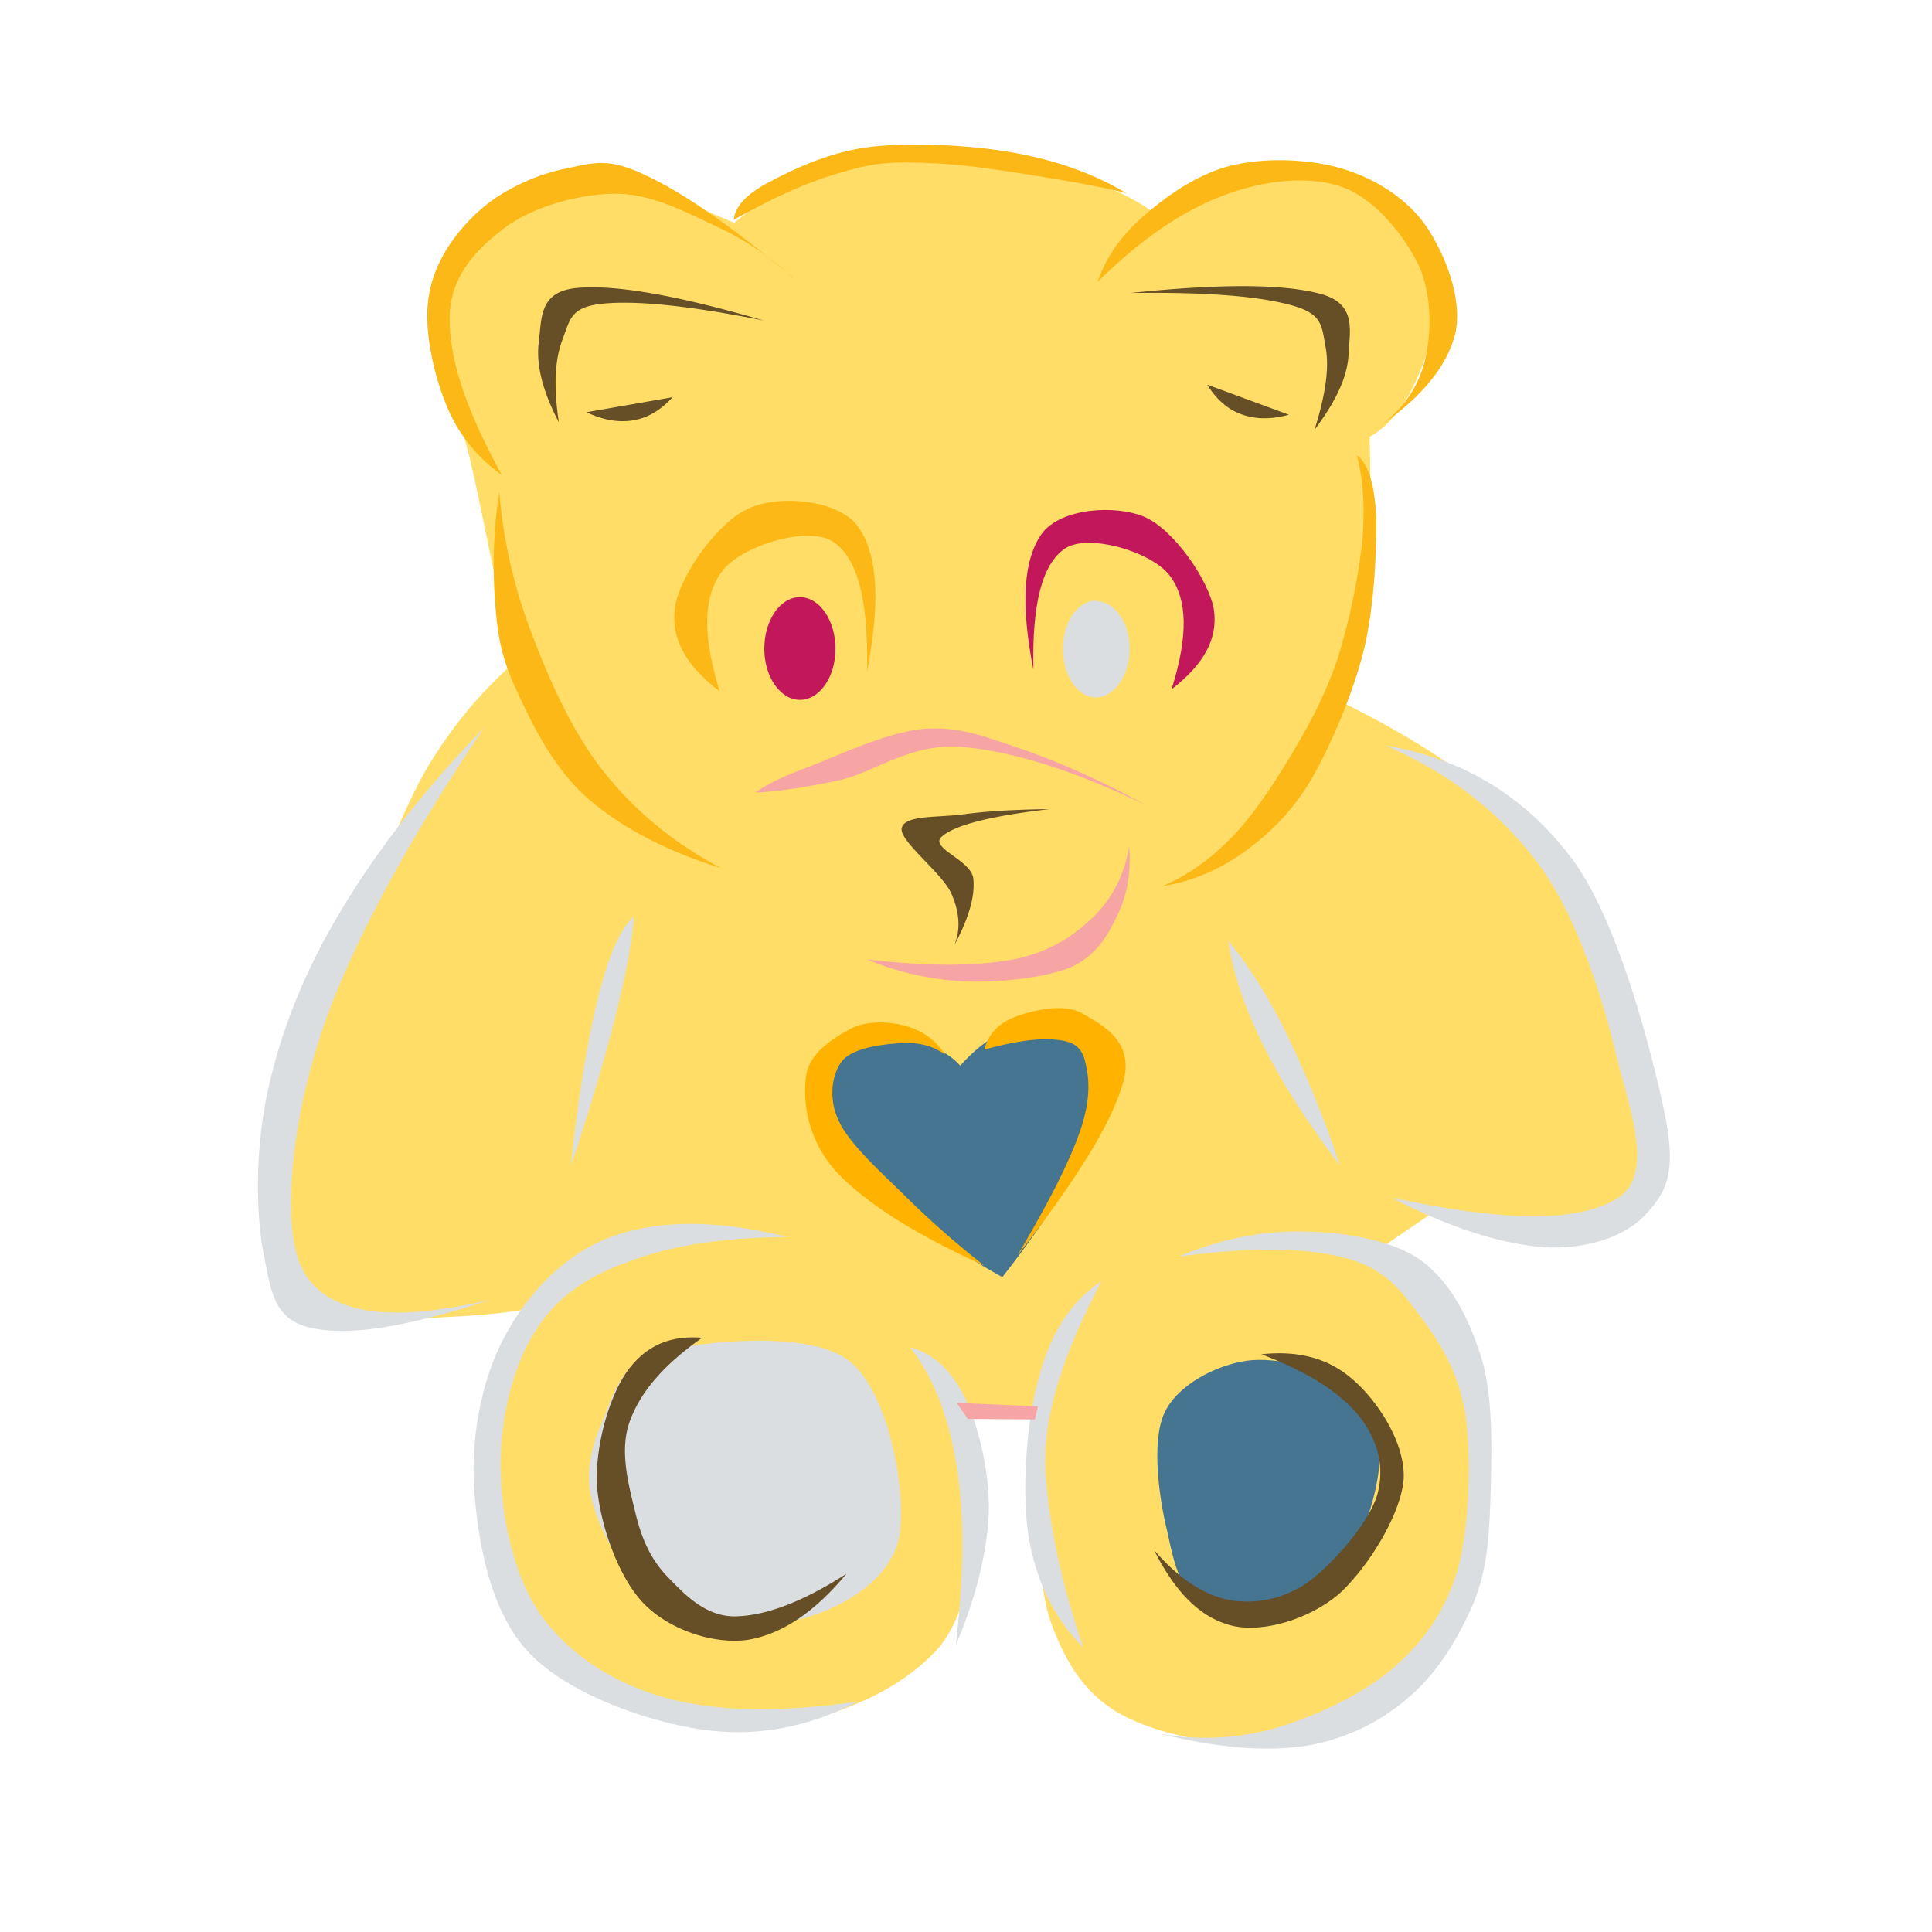 <svg id="bg_ope_teddy-bears-hearts-animal" width="200" height="200" xmlns="http://www.w3.org/2000/svg" version="1.1" xmlns:xlink="http://www.w3.org/1999/xlink" xmlns:svgjs="http://svgjs.com/svgjs" class="bgs" preserveAspectRatio="xMidYMin slice"><defs id="layer_0"></defs><rect id="layer_1" width="100%" height="100%" fill="none"></rect><svg id="layer_2" preserveAspectRatio="xMidYMid meet" viewBox="-2.887 -2.897 34.044 38.556" class="svg_thumb" data-uid="ope_teddy-bears-hearts-animal" data-keyword="teddy-bears-hearts-animal" data-complex="true" data-coll="ope" data-c="{&quot;ffffff&quot;:[&quot;ope_teddy-bears-hearts-animal_l_1&quot;],&quot;cccccc&quot;:[&quot;ope_teddy-bears-hearts-animal_l_2&quot;],&quot;b3b3b3&quot;:[&quot;ope_teddy-bears-hearts-animal_l_3&quot;],&quot;000000&quot;:[&quot;ope_teddy-bears-hearts-animal_l_4&quot;,&quot;ope_teddy-bears-hearts-animal_l_5&quot;,&quot;ope_teddy-bears-hearts-animal_l_6&quot;,&quot;ope_teddy-bears-hearts-animal_l_7&quot;,&quot;ope_teddy-bears-hearts-animal_l_8&quot;,&quot;ope_teddy-bears-hearts-animal_l_10&quot;],&quot;cd3204&quot;:[&quot;ope_teddy-bears-hearts-animal_l_9&quot;]}" data-colors="[&quot;#ffffff&quot;,&quot;#cccccc&quot;,&quot;#b3b3b3&quot;,&quot;#000000&quot;,&quot;#cd3204&quot;]" style="overflow: visible;"><path id="ope_teddy-bears-hearts-animal_l_1" d="M8.61 1.18C8.27 0.95 7.86 0.82 7.38 0.78C6.89 0.72 6.3 0.67 5.73 0.9C5.15 1.13 4.33 1.66 3.98 2.19C3.64 2.71 3.63 3.31 3.68 4C3.73 4.69 4.04 5.44 4.24 6.28C4.44 7.13 4.67 8.37 4.84 9.05C4.99 9.72 5.1 10.12 5.17 10.28A8.65 8.65 0 0 0 3.58 12.11C3.11 12.81 2.85 13.54 2.41 14.49C1.96 15.44 1.31 16.82 0.96 17.77C0.61 18.71 0.4 19.28 0.34 20.09C0.28 20.9 0.36 22.04 0.58 22.6C0.8 23.14 1.07 23.25 1.65 23.37C2.24 23.5 3.43 23.4 4.08 23.37A13.04 13.04 0 0 0 5.51 23.21C5.76 23.17 5.78 23.14 5.57 23.12C5.2 23.48 4.93 23.98 4.78 24.63C4.61 25.28 4.56 26.18 4.64 26.97C4.71 27.75 4.81 28.62 5.23 29.28C5.66 29.92 6.38 30.45 7.18 30.83C7.97 31.21 9.1 31.46 9.93 31.51C10.74 31.54 11.41 31.34 12.03 31.07C12.66 30.8 13.24 30.4 13.63 29.94C13.99 29.47 14.15 28.85 14.26 28.3C14.37 27.74 14.36 27.17 14.32 26.66C14.27 26.15 14.16 25.7 13.98 25.28L15.63 25.32C15.54 25.75 15.51 26.3 15.55 27.01C15.59 27.72 15.58 28.81 15.85 29.54C16.12 30.25 16.48 30.87 17.15 31.27C17.81 31.66 18.93 31.92 19.81 31.89C20.68 31.83 21.66 31.36 22.32 31.01C22.95 30.64 23.29 30.35 23.63 29.78C23.96 29.2 24.22 28.35 24.32 27.57C24.42 26.77 24.32 25.79 24.22 25.08C24.12 24.38 24.05 23.91 23.73 23.41C23.4 22.91 22.92 22.48 22.28 22.1L23.47 21.29A4.89 4.89 0 0 0 25.28 21.54C25.92 21.51 26.83 21.38 27.29 21.12C27.71 20.86 27.87 20.54 27.9 19.98C27.92 19.41 27.78 18.67 27.49 17.77C27.19 16.85 26.67 15.48 26.15 14.64C25.62 13.8 25.12 13.37 24.36 12.78C23.59 12.18 22.69 11.63 21.6 11.1C21.83 10.45 22 9.7 22.1 8.82C22.19 7.93 22.22 6.95 22.19 5.82C22.53 5.63 22.78 5.33 23.01 4.92C23.22 4.5 23.48 3.87 23.49 3.33C23.49 2.78 23.34 2.11 23.03 1.66C22.7 1.21 22.12 0.82 21.6 0.65C21.08 0.48 20.55 0.49 19.93 0.61C19.3 0.73 18.62 0.95 17.86 1.33C17.37 0.98 16.75 0.72 15.97 0.53C15.18 0.33 13.99 0.22 13.23 0.2C12.47 0.17 12.06 0.17 11.44 0.39C10.82 0.62 10.18 1 9.51 1.55L8.62 1.17Z " data-color-original="#ffffff" fill="#ffdd67" class="ffffff"></path><path id="ope_teddy-bears-hearts-animal_l_2" d="M6.87 25.49C6.64 26 6.52 26.56 6.69 27.13C6.87 27.7 7.24 28.51 7.93 28.9C8.63 29.29 9.97 29.6 10.81 29.42C11.62 29.22 12.63 28.65 12.8 27.78C12.96 26.9 12.6 24.88 11.8 24.26C11 23.64 8.88 23.87 8.05 24.08C7.22 24.29 7.09 24.97 6.87 25.49Z " data-color-original="#cccccc" fill="#dadee0" class="cccccc"></path><path id="ope_teddy-bears-hearts-animal_l_3" d="M18.09 25.31C17.83 25.89 17.99 27.01 18.15 27.66C18.29 28.31 18.42 28.97 18.97 29.13C19.53 29.27 20.85 29 21.44 28.55C22 28.07 22.32 27.01 22.38 26.37C22.41 25.74 22.18 25.14 21.73 24.79C21.28 24.42 20.34 24.17 19.73 24.26C19.12 24.35 18.35 24.74 18.09 25.31Z " data-color-original="#b3b3b3" fill="#467591" class="b3b3b3"></path><path id="ope_teddy-bears-hearts-animal_l_4" d="M10.68 2.65A5.65 5.65 0 0 0 9.17 1.63C8.56 1.34 7.84 0.96 7.13 0.97C6.42 0.97 5.48 1.23 4.93 1.65C4.37 2.07 3.84 2.61 3.83 3.44C3.82 4.27 4.16 5.29 4.87 6.58A3.13 3.13 0 0 1 3.75 5.15C3.5 4.53 3.3 3.62 3.42 2.98C3.53 2.33 3.94 1.74 4.41 1.32C4.86 0.9 5.57 0.58 6.14 0.47C6.7 0.35 7 0.24 7.76 0.61C8.53 0.97 9.48 1.64 10.68 2.64ZM9.5 1.49C10.32 1.03 11.03 0.71 11.7 0.53C12.36 0.33 12.74 0.33 13.43 0.36C14.13 0.38 15.16 0.55 15.83 0.66C16.48 0.77 16.97 0.86 17.34 0.96C16.7 0.58 15.99 0.32 15.14 0.16C14.28 0 13.09 -0.06 12.27 0.03C11.45 0.12 10.71 0.47 10.24 0.72C9.77 0.96 9.53 1.21 9.5 1.49ZM16.76 2.73C16.94 2.21 17.26 1.77 17.72 1.38C18.18 0.98 18.83 0.53 19.51 0.39C20.18 0.24 21.08 0.28 21.74 0.5C22.38 0.71 23 1.12 23.36 1.68C23.72 2.24 24.06 3.11 23.89 3.8C23.7 4.48 23.16 5.1 22.26 5.7C22.79 5.35 23.13 4.9 23.28 4.35C23.43 3.79 23.44 2.99 23.17 2.4C22.88 1.8 22.29 1.06 21.63 0.83C20.96 0.6 20.05 0.7 19.23 1.02C18.41 1.34 17.6 1.9 16.76 2.73ZM21.93 6.18C22.07 6.68 22.1 7.26 22.04 7.94A12.88 12.88 0 0 1 21.55 10.25C21.32 10.93 21.06 11.42 20.72 12.01C20.37 12.6 19.93 13.3 19.48 13.77C19.03 14.24 18.57 14.57 18.05 14.79A3.82 3.82 0 0 0 19.65 14.13C20.14 13.78 20.59 13.37 21 12.7C21.4 12.02 21.85 10.97 22.07 10.09C22.29 9.2 22.33 8.07 22.32 7.42C22.29 6.76 22.16 6.35 21.93 6.18ZM4.82 6.92A9.69 9.69 0 0 0 4.74 9.15C4.79 9.82 4.87 10.25 5.18 10.91C5.48 11.56 5.9 12.43 6.58 13.03C7.26 13.62 8.14 14.08 9.25 14.43C8.31 13.93 7.55 13.31 6.91 12.51S5.8 10.63 5.45 9.7A10.2 10.2 0 0 1 4.82 6.92ZM9.22 10.9C8.52 10.37 8.24 9.82 8.33 9.21C8.43 8.58 9.18 7.52 9.8 7.25C10.41 6.97 11.58 7.07 11.98 7.61C12.37 8.15 12.43 9.1 12.16 10.5C12.19 9.1 11.98 8.25 11.49 7.92C11 7.58 9.65 7.99 9.27 8.5C8.89 9 8.87 9.78 9.22 10.9Z " fill="#fbb817" class="000000"></path><path id="ope_teddy-bears-hearts-animal_l_5" d="M10.82 9.02C11.21 9.02 11.53 9.48 11.53 10.05S11.21 11.07 10.82 11.07S10.11 10.61 10.11 10.05S10.42 9.02 10.82 9.02M18.25 10.85C18.89 10.35 19.17 9.84 19.08 9.26C18.98 8.68 18.28 7.67 17.7 7.42C17.12 7.17 16.03 7.24 15.65 7.75C15.28 8.27 15.22 9.15 15.48 10.47C15.45 9.17 15.65 8.36 16.11 8.05C16.57 7.74 17.84 8.11 18.2 8.59C18.56 9.06 18.57 9.8 18.24 10.85Z " fill="#c2185b" class="000000"></path><path id="ope_teddy-bears-hearts-animal_l_6" d="M16.73 9.1C17.1 9.1 17.4 9.53 17.4 10.05S17.1 11.02 16.73 11.02S16.07 10.59 16.07 10.05S16.37 9.09 16.73 9.09M4.52 11.62C3.3 12.89 2.35 14.11 1.63 15.33C0.9 16.55 0.45 17.73 0.2 18.88C-0.05 20.03 -0.04 21.32 0.12 22.13C0.27 22.92 0.34 23.46 1.1 23.61C1.87 23.77 3.03 23.57 4.65 23.04C3.23 23.37 2.22 23.39 1.55 23.06C0.87 22.73 0.67 22.13 0.66 21.11C0.67 20.08 0.9 18.58 1.54 16.98C2.19 15.38 3.17 13.63 4.52 11.62ZM7.51 15.39C7.24 15.63 7.01 16.14 6.8 16.98C6.59 17.82 6.4 18.93 6.25 20.37C6.63 19.23 6.92 18.26 7.13 17.42C7.34 16.59 7.47 15.92 7.51 15.39ZM19.37 15.88C19.46 16.52 19.69 17.19 20.06 17.95C20.43 18.7 20.94 19.49 21.6 20.37A21.48 21.48 0 0 0 20.53 17.73C20.16 16.97 19.77 16.37 19.37 15.88ZM22.51 11.98C23.77 12.53 24.77 13.3 25.54 14.32C26.3 15.34 26.8 16.9 27.08 18.03C27.34 19.15 27.9 20.5 27.16 21C26.4 21.5 24.92 21.5 22.62 21C23.8 21.61 24.79 21.92 25.64 21.99C26.49 22.05 27.27 21.79 27.68 21.36C28.09 20.91 28.32 20.57 28.09 19.38C27.84 18.17 27.16 15.48 26.22 14.23C25.28 12.99 24.07 12.25 22.51 11.98ZM11.98 31.06C10.95 31.59 9.91 31.78 8.81 31.61C7.7 31.44 6.15 30.88 5.4 30.07C4.64 29.26 4.4 27.9 4.32 26.83C4.25 25.75 4.48 24.57 4.96 23.72C5.42 22.87 6.18 22.08 7.13 21.76C8.08 21.44 9.2 21.45 10.57 21.79C9.27 21.8 8.23 21.96 7.38 22.29C6.52 22.6 5.93 23.02 5.51 23.72C5.07 24.42 4.82 25.52 4.85 26.47C4.87 27.41 5.12 28.59 5.67 29.36C6.22 30.11 7.06 30.68 8.12 30.98C9.18 31.27 10.44 31.28 11.98 31.06ZM18 31.7A5.12 5.12 0 0 0 20.31 31.59C21.09 31.36 22.03 30.93 22.65 30.4C23.25 29.88 23.69 29.28 23.94 28.45C24.18 27.6 24.22 26.25 24.11 25.4C23.99 24.56 23.65 23.98 23.25 23.44C22.85 22.9 22.52 22.42 21.71 22.21C20.89 21.99 19.8 21.99 18.38 22.18C19.21 21.83 20.01 21.67 20.83 21.68C21.64 21.69 22.62 21.83 23.22 22.26C23.82 22.7 24.2 23.46 24.44 24.27C24.67 25.08 24.62 26.23 24.6 27.05C24.57 27.84 24.53 28.42 24.27 29.08C23.99 29.74 23.56 30.47 23 30.95A4.14 4.14 0 0 1 20.94 31.94C20.1 32.07 19.13 31.98 18 31.7ZM16.48 29.99C15.89 29.39 15.53 28.66 15.38 27.74C15.24 26.81 15.35 25.37 15.61 24.52C15.85 23.66 16.25 23.06 16.84 22.67C16.33 23.64 15.99 24.49 15.82 25.29C15.66 26.08 15.71 26.58 15.82 27.38C15.94 28.17 16.15 29.03 16.48 29.99ZM13.02 23.99C13.49 24.6 13.8 25.39 13.95 26.39C14.11 27.39 14.09 28.55 13.93 29.94C14.33 28.99 14.55 28.12 14.59 27.3C14.61 26.47 14.38 25.56 14.12 25.01C13.85 24.46 13.5 24.12 13.02 23.99Z " fill="#dadee0" class="000000"></path><path id="ope_teddy-bears-hearts-animal_l_7" d="M8.86 23.8C8.21 23.75 7.74 23.97 7.38 24.46C7.02 24.96 6.73 25.95 6.77 26.75C6.83 27.53 7.2 28.59 7.71 29.11C8.22 29.63 9.09 29.92 9.77 29.83C10.45 29.72 11.1 29.29 11.75 28.51C10.86 29.08 10.13 29.35 9.52 29.36C8.91 29.36 8.49 28.89 8.15 28.54C7.8 28.16 7.64 27.74 7.52 27.22C7.39 26.69 7.21 26 7.44 25.43C7.66 24.85 8.13 24.32 8.87 23.8ZM20.03 24.13C20.77 24.05 21.37 24.21 21.85 24.63C22.33 25.04 22.9 25.88 22.87 26.61C22.82 27.33 22.14 28.41 21.57 28.92C20.99 29.41 20.08 29.69 19.46 29.55C18.83 29.4 18.32 28.9 17.89 28.04C18.37 28.59 18.85 28.92 19.37 29.03A2.1 2.1 0 0 0 20.97 28.67C21.46 28.31 22.17 27.5 22.34 26.94C22.5 26.37 22.35 25.82 21.96 25.34C21.56 24.86 20.94 24.48 20.03 24.13ZM6.01 5.53C5.68 4.9 5.55 4.37 5.61 3.92C5.67 3.46 5.61 2.92 6.37 2.85C7.13 2.78 8.35 2.99 10.1 3.5C8.65 3.21 7.6 3.1 6.92 3.16C6.25 3.22 6.24 3.46 6.09 3.86C5.93 4.26 5.9 4.81 6.01 5.53ZM6.56 5.33L8.28 5.03C8.04 5.29 7.79 5.44 7.5 5.49C7.21 5.54 6.9 5.49 6.56 5.33ZM21.09 5.68C21.52 5.11 21.75 4.62 21.77 4.17C21.79 3.71 21.94 3.17 21.22 2.97C20.48 2.77 19.24 2.76 17.42 2.95C18.91 2.93 19.95 3.01 20.61 3.19C21.26 3.36 21.23 3.61 21.31 4.02C21.39 4.44 21.31 4.98 21.09 5.68ZM20.58 5.38L18.95 4.78C19.13 5.07 19.35 5.27 19.63 5.37C19.9 5.47 20.21 5.48 20.58 5.38ZM13.9 15.97C14.03 15.66 14.01 15.31 13.84 14.93C13.66 14.53 12.82 13.9 12.85 13.64C12.89 13.37 13.53 13.42 14.04 13.36C14.53 13.29 15.11 13.26 15.8 13.25C14.61 13.39 13.91 13.57 13.65 13.8C13.4 14.03 14.23 14.26 14.28 14.63C14.32 14.99 14.19 15.43 13.9 15.97Z " fill="#664e27" class="000000"></path><path id="ope_teddy-bears-hearts-animal_l_8" d="M17.39 13.99A2.49 2.49 0 0 1 16.68 15.4C16.29 15.77 15.83 16.1 15.08 16.25C14.32 16.39 13.37 16.39 12.16 16.25A5.76 5.76 0 0 0 14.17 16.69C14.86 16.71 15.76 16.61 16.26 16.39C16.76 16.15 16.98 15.74 17.17 15.34C17.36 14.94 17.43 14.49 17.39 13.99ZM9.94 12.92C10.11 12.78 10.47 12.6 11.04 12.39C11.6 12.17 12.58 11.71 13.29 11.65C14 11.59 14.53 11.81 15.27 12.06C16.02 12.32 16.82 12.68 17.73 13.17C16.29 12.48 15.09 12.1 14.06 12.01C13.04 11.92 12.3 12.52 11.62 12.67C10.92 12.82 10.37 12.9 9.94 12.92ZM13.95 25.1L15.57 25.17L15.51 25.43L14.17 25.42L13.95 25.1Z " fill="#f7a4a4" class="000000"></path><path id="ope_teddy-bears-hearts-animal_l_9" d="M14.86 22.59A12.98 12.98 0 0 1 12.81 21.18C12.24 20.7 11.77 20.23 11.53 19.75C11.29 19.26 11.27 18.65 11.4 18.31C11.53 17.97 11.99 17.78 12.32 17.72C12.65 17.66 13.07 17.83 13.36 17.95C13.65 18.06 13.86 18.19 14.02 18.37C14.43 17.91 14.85 17.65 15.29 17.56C15.72 17.46 16.38 17.51 16.63 17.85C16.86 18.19 17.02 18.79 16.73 19.58C16.42 20.38 15.82 21.36 14.86 22.59Z " data-color-original="#cd3204" fill="#467591" class="cd3204"></path><path id="ope_teddy-bears-hearts-animal_l_10" d="M13.72 18.15A1.32 1.32 0 0 0 12.97 17.59C12.66 17.49 12.19 17.46 11.86 17.62C11.52 17.8 10.99 18.11 10.94 18.6A2.39 2.39 0 0 0 11.56 20.5C12.16 21.13 13.13 21.74 14.5 22.36A17.79 17.79 0 0 1 12.9 20.95C12.41 20.47 11.81 19.93 11.6 19.48C11.38 19.03 11.46 18.54 11.66 18.28C11.87 18.01 12.49 17.94 12.84 17.92C13.19 17.9 13.47 17.97 13.72 18.15ZM14.5 18.05C14.59 17.72 14.79 17.52 15.13 17.39C15.46 17.27 16.09 17.11 16.46 17.33C16.82 17.54 17.49 17.86 17.28 18.67C17.06 19.49 16.36 20.62 15.16 22.16C15.78 21.11 16.21 20.28 16.43 19.62C16.65 18.95 16.58 18.54 16.5 18.24C16.41 17.95 16.23 17.88 15.91 17.85C15.57 17.82 15.11 17.88 14.5 18.05Z " fill="#ffb300" class="000000"></path></svg></svg>